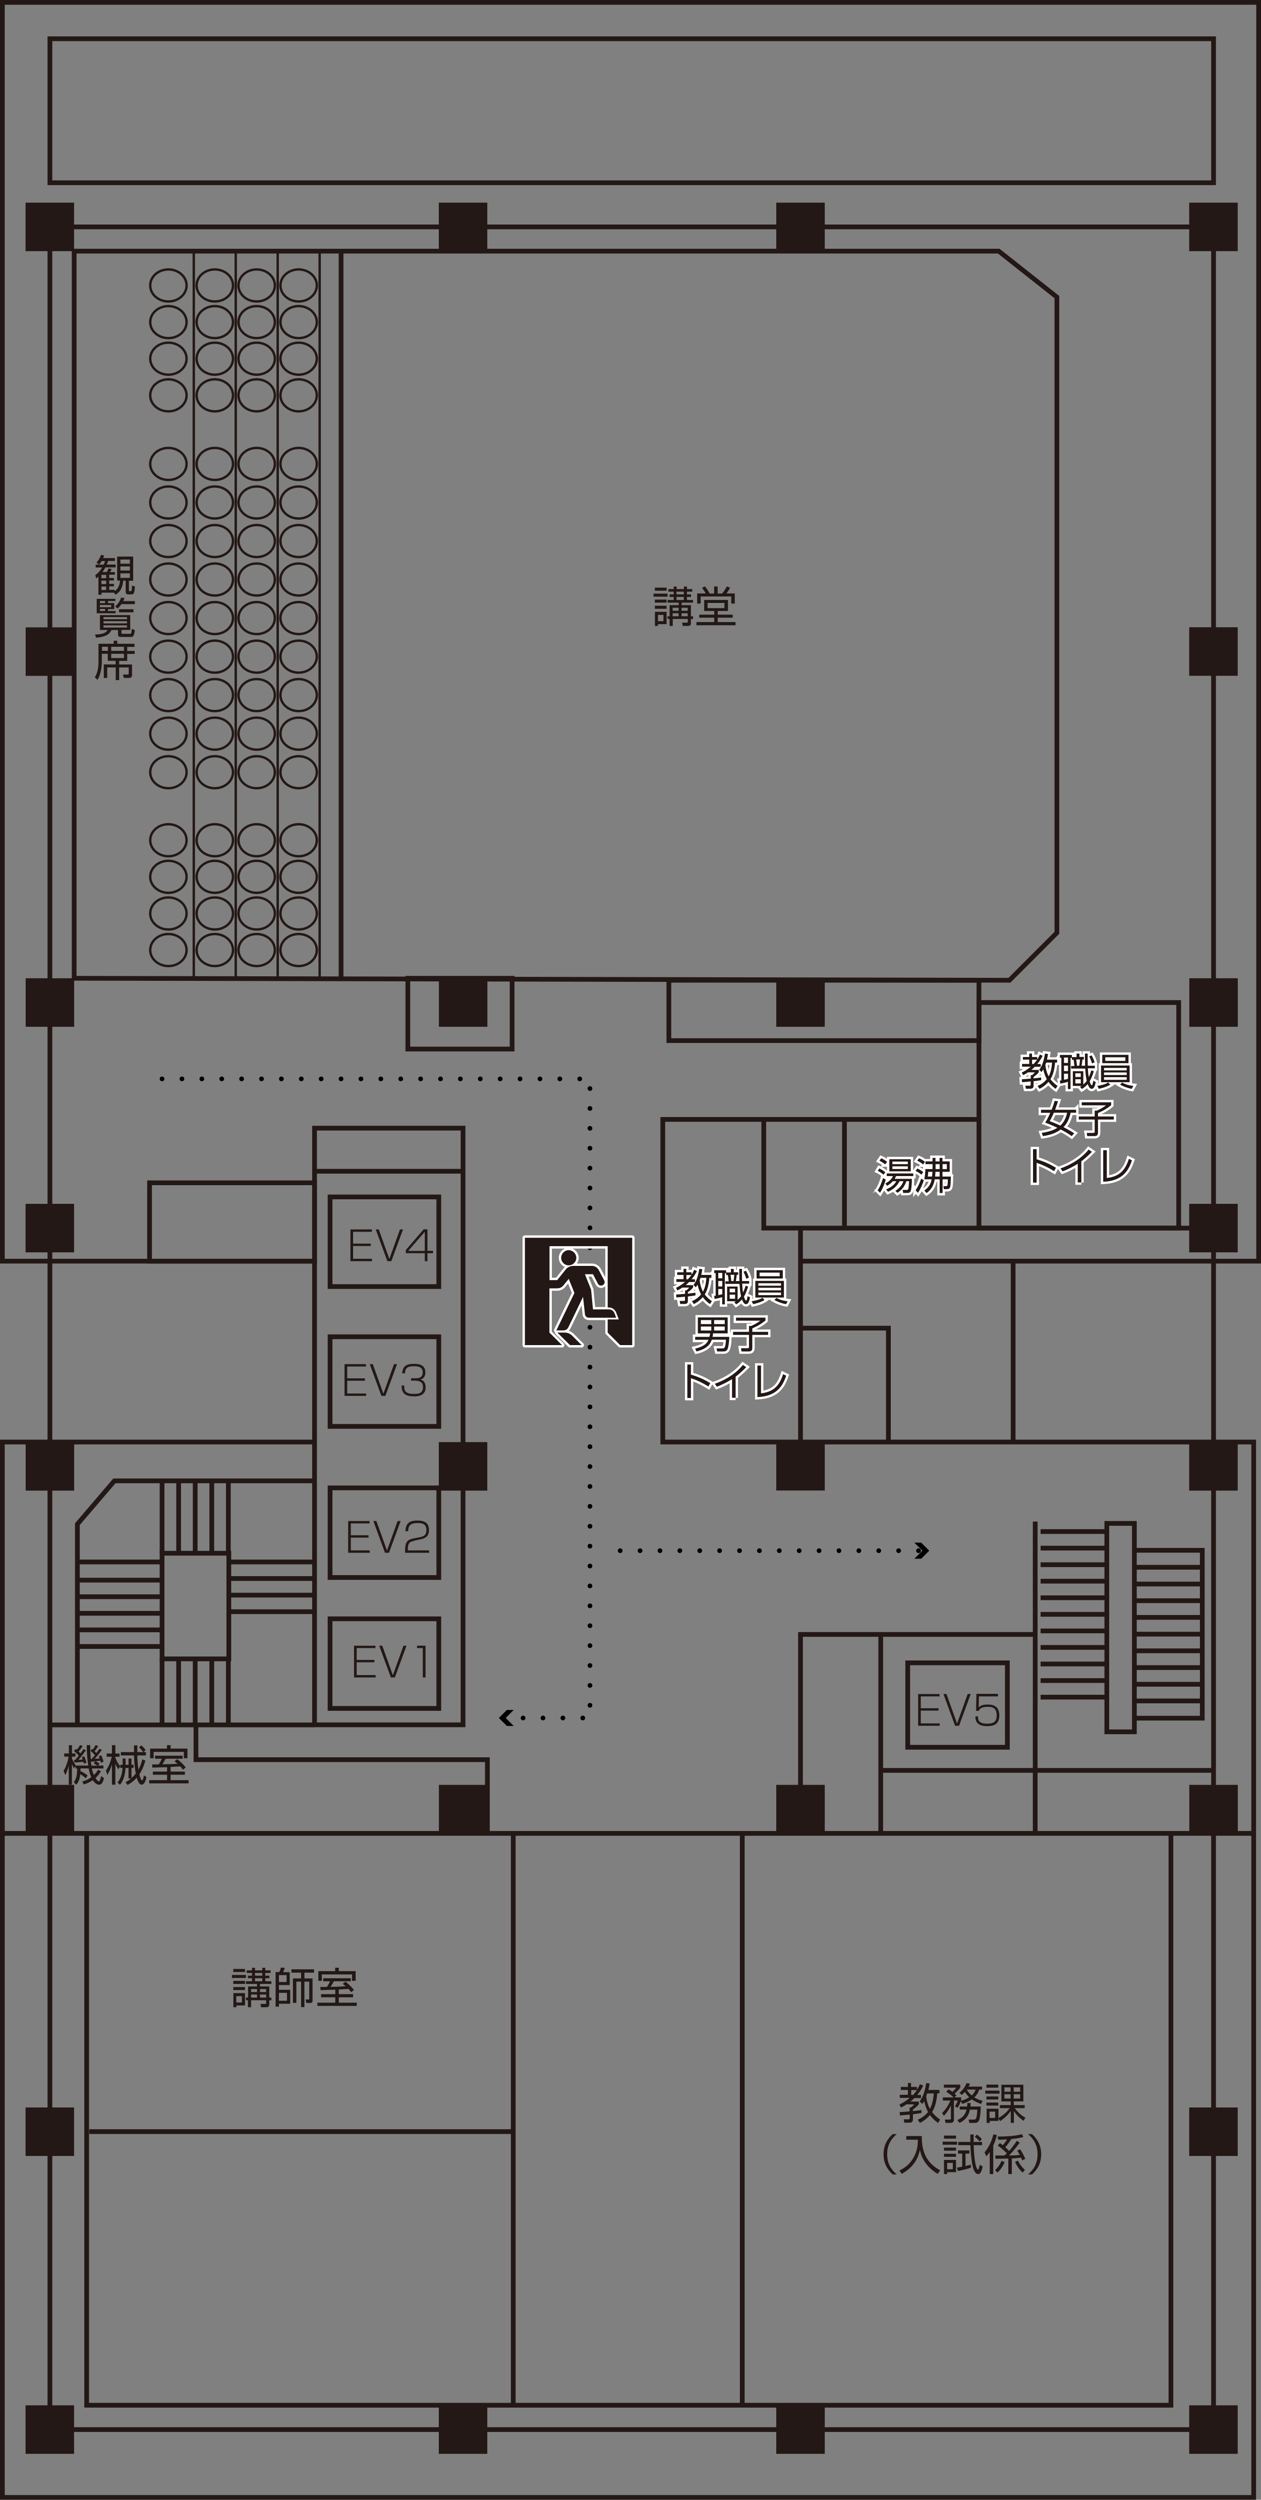 <?xml version="1.0" encoding="UTF-8"?><svg id="_レイヤー_1" xmlns="http://www.w3.org/2000/svg" viewBox="0 0 133.14 263.86"><rect x="0" y="0" width="133.14" height="263.86" fill="#808080" stroke="none"/><defs><style>.cls-1{stroke-width:.25px;}.cls-1,.cls-2,.cls-3,.cls-4,.cls-5{fill:none;}.cls-1,.cls-3,.cls-4{stroke-miterlimit:10;}.cls-1,.cls-4{stroke:#231815;}.cls-2{stroke-linejoin:round;}.cls-2,.cls-3{stroke:#fff;}.cls-2,.cls-3,.cls-4,.cls-5{stroke-width:.5px;}.cls-6{fill:#231815;}.cls-5{stroke:#000;stroke-dasharray:0 0 0 2.1;stroke-linecap:round;}</style></defs><rect class="cls-6" x="2.7" y="21.38" width="5.12" height="5.12" transform="translate(-18.68 29.21) rotate(-90)"/><rect class="cls-6" x="46.33" y="21.38" width="5.12" height="5.12" transform="translate(24.95 72.84) rotate(-90)"/><rect class="cls-6" x="81.96" y="21.38" width="5.12" height="5.12" transform="translate(60.58 108.47) rotate(-90)"/><rect class="cls-6" x="125.56" y="21.38" width="5.12" height="5.12" transform="translate(104.18 152.07) rotate(-90)"/><rect class="cls-6" x="2.7" y="66.21" width="5.12" height="5.12" transform="translate(-63.5 74.04) rotate(-90)"/><rect class="cls-6" x="125.56" y="66.21" width="5.12" height="5.12" transform="translate(59.35 196.89) rotate(-90)"/><rect class="cls-6" x="2.7" y="103.26" width="5.12" height="5.12" transform="translate(-100.55 111.08) rotate(-90)"/><rect class="cls-6" x="46.33" y="103.26" width="5.12" height="5.12" transform="translate(-56.92 154.71) rotate(-90)"/><rect class="cls-6" x="81.96" y="103.26" width="5.12" height="5.12" transform="translate(-21.3 190.34) rotate(-90)"/><rect class="cls-6" x="125.56" y="103.26" width="5.12" height="5.12" transform="translate(22.31 233.94) rotate(-90)"/><rect class="cls-6" x="2.7" y="127.06" width="5.12" height="5.12" transform="translate(-124.36 134.89) rotate(-90)"/><rect class="cls-6" x="125.56" y="127.06" width="5.12" height="5.12" transform="translate(-1.5 257.75) rotate(-90)"/><rect class="cls-6" x="2.7" y="152.21" width="5.12" height="5.12" transform="translate(-149.5 160.04) rotate(-90)"/><rect class="cls-6" x="46.33" y="152.21" width="5.12" height="5.12" transform="translate(-105.88 203.67) rotate(-90)"/><rect class="cls-6" x="81.96" y="152.21" width="5.12" height="5.12" transform="translate(-70.25 239.29) rotate(-90)"/><rect class="cls-6" x="125.56" y="152.21" width="5.12" height="5.12" transform="translate(-26.65 282.9) rotate(-90)"/><rect class="cls-6" x="2.7" y="188.4" width="5.12" height="5.12" transform="translate(-185.69 196.22) rotate(-90)"/><rect class="cls-6" x="46.33" y="188.4" width="5.12" height="5.12" transform="translate(-142.06 239.85) rotate(-90)"/><rect class="cls-6" x="81.96" y="188.4" width="5.12" height="5.12" transform="translate(-106.44 275.48) rotate(-90)"/><rect class="cls-6" x="125.56" y="188.4" width="5.12" height="5.12" transform="translate(-62.83 319.08) rotate(-90)"/><rect class="cls-6" x="2.7" y="222.44" width="5.12" height="5.12" transform="translate(-219.74 230.27) rotate(-90)"/><rect class="cls-6" x="125.56" y="222.44" width="5.12" height="5.12" transform="translate(-96.88 353.13) rotate(-90)"/><rect class="cls-6" x="2.7" y="253.88" width="5.12" height="5.12" transform="translate(-251.18 261.71) rotate(-90)"/><rect class="cls-6" x="46.33" y="253.88" width="5.12" height="5.12" transform="translate(-207.55 305.34) rotate(-90)"/><rect class="cls-6" x="81.96" y="253.88" width="5.12" height="5.12" transform="translate(-171.92 340.97) rotate(-90)"/><rect class="cls-6" x="125.56" y="253.88" width="5.12" height="5.12" transform="translate(-128.32 384.57) rotate(-90)"/><rect class="cls-4" x="5.27" y="4.09" width="122.86" height="15.2"/><rect class="cls-4" x="5.27" y="23.95" width="122.86" height="232.5"/><rect class="cls-4" x="33.21" y="119.08" width="15.68" height="62.98"/><line class="cls-4" x1="48.9" y1="123.63" x2="33.21" y2="123.63"/><polygon class="cls-4" points="7.83 103.26 7.83 26.51 105.45 26.51 111.59 31.36 111.59 98.46 106.58 103.47 7.83 103.26"/><polyline class="cls-4" points="5.27 133.12 .25 133.12 .25 .25 132.89 .25 132.89 133.12 128.12 133.12"/><polyline class="cls-4" points="33.21 152.21 .25 152.21 .25 263.61 132.37 263.61 132.37 152.21 69.98 152.21 69.98 118.16 103.31 118.16"/><line class="cls-4" x1="33.21" y1="182.07" x2="5.27" y2="182.07"/><polyline class="cls-4" points="8.17 182.07 8.17 160.88 12.08 156.31 33.21 156.31"/><line class="cls-4" x1="33.21" y1="133.12" x2="5.27" y2="133.12"/><rect class="cls-4" x="15.79" y="124.85" width="17.42" height="8.27"/><rect class="cls-4" x="17.11" y="163.95" width="7.05" height="11.15"/><line class="cls-4" x1="17.11" y1="156.31" x2="17.11" y2="163.95"/><line class="cls-4" x1="18.86" y1="156.31" x2="18.86" y2="163.95"/><line class="cls-4" x1="20.61" y1="156.31" x2="20.61" y2="163.95"/><line class="cls-4" x1="22.36" y1="156.31" x2="22.36" y2="163.95"/><line class="cls-4" x1="24.11" y1="156.31" x2="24.11" y2="163.95"/><line class="cls-4" x1="17.11" y1="175.09" x2="17.11" y2="182.28"/><line class="cls-4" x1="18.86" y1="175.09" x2="18.86" y2="182.28"/><line class="cls-4" x1="20.61" y1="182.28" x2="20.61" y2="175.09"/><line class="cls-4" x1="22.36" y1="175.09" x2="22.36" y2="182.28"/><line class="cls-4" x1="24.11" y1="175.09" x2="24.11" y2="182.28"/><line class="cls-4" x1="17.11" y1="166.79" x2="8.17" y2="166.79"/><line class="cls-4" x1="17.11" y1="168.54" x2="8.17" y2="168.54"/><line class="cls-4" x1="17.11" y1="164.87" x2="8.17" y2="164.87"/><line class="cls-4" x1="17.11" y1="170.29" x2="8.17" y2="170.29"/><line class="cls-4" x1="17.11" y1="172.04" x2="8.17" y2="172.04"/><line class="cls-4" x1="17.11" y1="173.79" x2="8.17" y2="173.79"/><line class="cls-4" x1="33.1" y1="164.87" x2="24.16" y2="164.87"/><line class="cls-4" x1="33.1" y1="166.62" x2="24.16" y2="166.62"/><line class="cls-4" x1="33.1" y1="168.37" x2="24.16" y2="168.37"/><line class="cls-4" x1="33.1" y1="170.12" x2="24.16" y2="170.12"/><polyline class="cls-4" points="51.46 193.52 51.46 185.74 20.69 185.74 20.69 182.28"/><line class="cls-4" x1=".25" y1="193.52" x2="132.37" y2="193.52"/><polyline class="cls-4" points="9.15 193.52 9.15 253.88 123.63 253.88 123.63 193.52"/><line class="cls-4" x1="54.19" y1="193.52" x2="54.19" y2="253.88"/><line class="cls-4" x1="78.37" y1="253.88" x2="78.37" y2="193.52"/><line class="cls-4" x1="54.19" y1="225" x2="9.43" y2="225"/><line class="cls-4" x1="109.3" y1="160.61" x2="109.3" y2="193.52"/><line class="cls-4" x1="128.12" y1="186.87" x2="92.99" y2="186.87"/><line class="cls-4" x1="92.99" y1="193.52" x2="92.99" y2="172.52"/><polyline class="cls-4" points="109.3 172.52 84.52 172.52 84.52 191.75"/><rect class="cls-4" x="103.36" y="105.82" width="21.09" height="23.81"/><polyline class="cls-4" points="80.64 118.16 80.64 129.63 127.24 129.63"/><line class="cls-4" x1="84.52" y1="152.21" x2="84.52" y2="129.77"/><line class="cls-4" x1="128.12" y1="133.12" x2="84.52" y2="133.12"/><line class="cls-4" x1="106.97" y1="133.12" x2="106.97" y2="152.21"/><polyline class="cls-4" points="93.8 152.21 93.8 140.19 84.52 140.19"/><line class="cls-4" x1="89.16" y1="129.77" x2="89.16" y2="118.16"/><rect class="cls-4" x="70.62" y="103.47" width="32.74" height="6.37"/><rect class="cls-4" x="43.06" y="103.26" width="11.01" height="7.47"/><rect class="cls-4" x="95.84" y="175.52" width="10.52" height="8.91"/><rect class="cls-4" x="34.85" y="170.87" width="11.48" height="9.46"/><rect class="cls-4" x="34.85" y="157.05" width="11.48" height="9.46"/><rect class="cls-4" x="34.85" y="141.1" width="11.48" height="9.46"/><rect class="cls-4" x="34.85" y="126.34" width="11.48" height="9.46"/><g><g><path class="cls-3" d="m110.08,111.45c-.1.2-.24.48-.56.86h.36v.29h-.62c-.2.2-.31.29-.36.33h.78v.25c-.15.2-.42.41-.55.49v.16c.26-.02.54-.07.8-.1v.28c-.14.03-.38.07-.8.12v.46c0,.09,0,.33-.33.33h-.48l-.06-.32h.45c.06,0,.11-.01.11-.09v-.36c-.3.04-.65.06-.91.08l-.02-.31c.23-.01.68-.05.94-.07v-.36h.13c.08-.06.22-.19.3-.3h-.72c-.25.17-.38.23-.52.3l-.14-.28c.14-.07.53-.25.95-.62h-.92v-.29h.76v-.45h-.67v-.28h.67v-.36h.29v.36h.55v.26c.16-.23.23-.39.28-.52l.28.13Zm-.95.86c.23-.25.34-.41.37-.45h-.53v.45h.16Zm2.48-.47v.32h-.21c-.08.95-.29,1.43-.49,1.75.28.38.59.6.75.71l-.2.31c-.17-.12-.46-.33-.76-.74-.36.43-.74.64-.94.74l-.21-.3c.2-.09.62-.29.97-.72-.12-.23-.27-.56-.37-1.03-.06.11-.12.18-.18.28l-.25-.24c.18-.24.45-.65.61-1.71l.32.04c-.04.3-.08.45-.11.6h1.06Zm-1.15.32s-.03.11-.09.26c.06.47.17.86.35,1.19.22-.38.32-.88.36-1.45h-.62Z"/><path class="cls-3" d="m113.67,111.56v-.35h.3v.35h.47v.27h-.15c-.02.18-.05.44-.1.66h.38c-.01-.35-.02-.49-.02-1.28h.29c0,.14,0,1.04.01,1.28h.75v.27h-.74c.03.45.05.68.09.94.16-.33.23-.57.27-.72l.27.09c-.08.26-.22.69-.44,1.06.04.14.13.42.22.42s.14-.32.16-.47l.26.13c-.1.52-.23.72-.42.72-.18,0-.29-.15-.43-.5-.24.28-.46.42-.61.52l-.2-.23c.07-.04.09-.05.16-.1h-.92v-1.55h1.11v1.4c.2-.17.3-.3.36-.38-.08-.36-.12-.69-.16-1.3h-1.49v-.27h.35c-.03-.31-.07-.55-.09-.66h-.18v-.2h-.14v3.29h-.28v-.76c-.3.09-.5.14-.8.19l-.05-.32c.1-.01.12-.02.16-.02v-2.39h-.15v-.3h1.26v.23h.49Zm-.91.07h-.42v.57h.42v-.57Zm0,.85h-.42v.58h.42v-.58Zm-.42,1.49c.05,0,.39-.08.42-.09v-.55h-.42v.64Zm1.77-.68h-.57v.39h.57v-.39Zm0,.63h-.57v.44h.57v-.44Zm-.16-1.43c.04-.22.07-.56.08-.66h-.4c.05.31.07.55.08.66h.24Zm1.35-.24c-.12-.37-.13-.38-.3-.75l.26-.1c.12.2.26.53.31.73l-.27.12Z"/><path class="cls-3" d="m117.22,114.49c-.16.1-.43.26-1.2.44l-.16-.31c.74-.12.99-.26,1.14-.37l.21.23Zm2.05-2.02v1.76h-3.02v-1.76h3.02Zm-2.89-1.13h2.77v.88h-2.77v-.88Zm.19,1.38v.26h2.39v-.26h-2.39Zm0,.48v.27h2.39v-.27h-2.39Zm0,.5v.28h2.39v-.28h-2.39Zm.13-1.72h2.12v-.38h-2.12v.38Zm1.78,2.28c.43.27.96.34,1.18.36l-.16.31c-.4-.06-.9-.25-1.24-.44l.22-.22Z"/><path class="cls-3" d="m113.62,117.13v.32h-.58c-.19.91-.54,1.31-.76,1.52.62.32.97.54,1.14.65l-.27.3c-.17-.12-.5-.37-1.16-.7-.45.34-1.02.58-1.88.7l-.12-.34c.87-.13,1.32-.33,1.65-.54-.78-.36-1.07-.47-1.28-.54.1-.17.27-.44.53-1.04h-.98v-.32h1.12c.17-.42.27-.76.32-.94l.36.04c-.05.16-.12.39-.31.9h2.21Zm-2.35.32c-.21.49-.35.74-.44.89.24.09.56.21,1.12.47.39-.35.61-.84.72-1.36h-1.4Z"/><path class="cls-3" d="m117.32,116.35v.3c-.32.27-.68.52-1.39.84v.36h1.67v.32h-1.67v1.33c0,.3-.08.42-.39.42h-.75l-.05-.34h.7c.1,0,.14-.01.14-.14v-1.27h-1.68v-.32h1.68v-.62h.23c.31-.13.72-.36.97-.56h-2.57v-.32h3.1Z"/><path class="cls-3" d="m109.45,121.31v1.06c.9.25,1.55.6,2.04.89l-.19.36c-.73-.44-1.13-.63-1.85-.88v2.09h-.38v-3.53h.38Z"/><path class="cls-3" d="m114.17,124.81h-.38v-1.97c-.13.08-.78.5-1.6.8l-.22-.31c.58-.2,2-.78,2.97-1.99l.35.24c-.16.16-.61.62-1.12,1v2.24Z"/><path class="cls-3" d="m116.86,124.34c1.37-.15,1.96-.86,2.33-2.02l.33.16c-.32.9-.84,2.17-3.04,2.26v-3.33h.38v2.93Z"/></g><g><path class="cls-6" d="m110.08,111.45c-.1.2-.24.48-.56.86h.36v.29h-.62c-.2.2-.31.29-.36.33h.78v.25c-.15.2-.42.41-.55.49v.16c.26-.02.54-.07.8-.1v.28c-.14.03-.38.07-.8.12v.46c0,.09,0,.33-.33.33h-.48l-.06-.32h.45c.06,0,.11-.01.11-.09v-.36c-.3.04-.65.06-.91.08l-.02-.31c.23-.01.68-.05.94-.07v-.36h.13c.08-.06.22-.19.3-.3h-.72c-.25.17-.38.23-.52.3l-.14-.28c.14-.07.53-.25.95-.62h-.92v-.29h.76v-.45h-.67v-.28h.67v-.36h.29v.36h.55v.26c.16-.23.23-.39.28-.52l.28.13Zm-.95.86c.23-.25.34-.41.37-.45h-.53v.45h.16Zm2.48-.47v.32h-.21c-.08.95-.29,1.43-.49,1.75.28.38.59.6.75.71l-.2.31c-.17-.12-.46-.33-.76-.74-.36.43-.74.64-.94.74l-.21-.3c.2-.09.62-.29.97-.72-.12-.23-.27-.56-.37-1.03-.06.11-.12.18-.18.28l-.25-.24c.18-.24.45-.65.61-1.71l.32.04c-.04.3-.08.45-.11.6h1.06Zm-1.15.32s-.03.11-.09.26c.06.47.17.86.35,1.19.22-.38.32-.88.36-1.45h-.62Z"/><path class="cls-6" d="m113.67,111.56v-.35h.3v.35h.47v.27h-.15c-.02.18-.05.44-.1.66h.38c-.01-.35-.02-.49-.02-1.28h.29c0,.14,0,1.04.01,1.28h.75v.27h-.74c.03.45.05.68.09.94.16-.33.23-.57.27-.72l.27.09c-.08.26-.22.69-.44,1.06.04.14.13.42.22.42s.14-.32.16-.47l.26.13c-.1.52-.23.72-.42.72-.18,0-.29-.15-.43-.5-.24.28-.46.42-.61.52l-.2-.23c.07-.04.09-.05.16-.1h-.92v-1.55h1.11v1.4c.2-.17.3-.3.36-.38-.08-.36-.12-.69-.16-1.3h-1.49v-.27h.35c-.03-.31-.07-.55-.09-.66h-.18v-.2h-.14v3.29h-.28v-.76c-.3.09-.5.14-.8.19l-.05-.32c.1-.01.12-.02.16-.02v-2.39h-.15v-.3h1.26v.23h.49Zm-.91.07h-.42v.57h.42v-.57Zm0,.85h-.42v.58h.42v-.58Zm-.42,1.49c.05,0,.39-.08.42-.09v-.55h-.42v.64Zm1.77-.68h-.57v.39h.57v-.39Zm0,.63h-.57v.44h.57v-.44Zm-.16-1.43c.04-.22.07-.56.08-.66h-.4c.05.31.07.55.08.66h.24Zm1.35-.24c-.12-.37-.13-.38-.3-.75l.26-.1c.12.2.26.53.31.73l-.27.12Z"/><path class="cls-6" d="m117.22,114.49c-.16.1-.43.26-1.2.44l-.16-.31c.74-.12.99-.26,1.14-.37l.21.23Zm2.05-2.02v1.76h-3.02v-1.76h3.02Zm-2.89-1.13h2.77v.88h-2.77v-.88Zm.19,1.38v.26h2.39v-.26h-2.39Zm0,.48v.27h2.39v-.27h-2.39Zm0,.5v.28h2.39v-.28h-2.39Zm.13-1.72h2.12v-.38h-2.12v.38Zm1.78,2.28c.43.27.96.34,1.18.36l-.16.31c-.4-.06-.9-.25-1.24-.44l.22-.22Z"/><path class="cls-6" d="m113.62,117.13v.32h-.58c-.19.91-.54,1.31-.76,1.52.62.32.97.54,1.14.65l-.27.3c-.17-.12-.5-.37-1.16-.7-.45.34-1.02.58-1.88.7l-.12-.34c.87-.13,1.32-.33,1.65-.54-.78-.36-1.07-.47-1.28-.54.1-.17.27-.44.53-1.04h-.98v-.32h1.12c.17-.42.27-.76.32-.94l.36.04c-.05.16-.12.39-.31.9h2.21Zm-2.35.32c-.21.49-.35.74-.44.89.24.09.56.21,1.12.47.39-.35.61-.84.72-1.36h-1.4Z"/><path class="cls-6" d="m117.32,116.35v.3c-.32.27-.68.52-1.39.84v.36h1.67v.32h-1.67v1.33c0,.3-.08.42-.39.42h-.75l-.05-.34h.7c.1,0,.14-.01.14-.14v-1.27h-1.68v-.32h1.68v-.62h.23c.31-.13.72-.36.97-.56h-2.57v-.32h3.1Z"/><path class="cls-6" d="m109.45,121.31v1.06c.9.25,1.55.6,2.04.89l-.19.36c-.73-.44-1.13-.63-1.85-.88v2.09h-.38v-3.53h.38Z"/><path class="cls-6" d="m114.17,124.81h-.38v-1.97c-.13.08-.78.5-1.6.8l-.22-.31c.58-.2,2-.78,2.97-1.99l.35.24c-.16.16-.61.62-1.12,1v2.24Z"/><path class="cls-6" d="m116.86,124.34c1.37-.15,1.96-.86,2.33-2.02l.33.16c-.32.9-.84,2.17-3.04,2.26v-3.33h.38v2.93Z"/></g></g><g><g><path class="cls-3" d="m92.67,125.63c.3-.42.52-1.13.56-1.28l.29.17c-.04.14-.24.82-.6,1.38l-.26-.26Zm.61-1.64c-.11-.1-.36-.29-.6-.4l.16-.26c.2.1.44.24.63.4l-.19.27Zm.19-1.08c-.17-.14-.41-.29-.61-.39l.18-.26c.23.1.4.2.62.37l-.2.28Zm-.01,2.02c.61-.33.75-.63.82-.79h-.65v-.28h2.8v.28h-1.82c-.04.1-.07.16-.15.29h1.82c0,.58-.06,1.06-.1,1.21-.07.24-.18.28-.42.28h-.4l-.06-.32h.43c.06,0,.14,0,.17-.12.05-.19.06-.46.08-.8h-.28c-.21.6-.48.9-.94,1.23l-.22-.21c.19-.13.68-.47.84-1.02h-.4c-.16.3-.46.78-1.22,1.12l-.2-.26c.62-.23.93-.58,1.08-.86h-.37c-.21.24-.42.37-.6.49l-.2-.25Zm2.7-2.57v1.28h-2.26v-1.28h2.26Zm-.31.25h-1.63v.27h1.63v-.27Zm0,.5h-1.63v.28h1.63v-.28Z"/><path class="cls-3" d="m97.28,123.99c-.17-.15-.33-.26-.61-.39l.18-.26c.1.04.37.16.63.38l-.2.27Zm-.61,1.64c.28-.37.48-.91.59-1.22l.28.17c-.1.33-.33.89-.62,1.33l-.25-.28Zm.8-2.71c-.19-.17-.4-.3-.62-.4l.18-.26c.24.1.44.22.63.38l-.2.28Zm2.8-.33v1.1h-.76v.5h.88c0,.49-.03.95-.07,1.1-.02.06-.06.23-.34.23h-.32l-.06-.32h.26c.13,0,.15-.03.17-.09.02-.07.04-.34.05-.63h-.56v1.45h-.31v-1.45h-.52c-.07.4-.21,1-.86,1.45l-.24-.27c.62-.42.72-.91.78-1.18h-.78c.08-.39.11-.85.11-1.08h.76c0-.07,0-.1,0-.14v-.38h-.75v-.29h.75v-.37h.31v.37h.43v-.37h.31v.37h.76Zm-1.86,1.6c.01-.12.03-.33.04-.5h-.44c-.01.16-.02.25-.05.5h.45Zm.8,0v-.5h-.44c0,.08-.02.23-.04.5h.48Zm0-.79v-.52h-.43v.52h.43Zm.31-.52v.52h.45v-.52h-.45Z"/></g><g><path class="cls-6" d="m92.67,125.63c.3-.42.52-1.13.56-1.28l.29.17c-.04.14-.24.82-.6,1.38l-.26-.26Zm.61-1.64c-.11-.1-.36-.29-.6-.4l.16-.26c.2.1.44.24.63.4l-.19.27Zm.19-1.08c-.17-.14-.41-.29-.61-.39l.18-.26c.23.1.4.2.62.37l-.2.28Zm-.01,2.02c.61-.33.75-.63.82-.79h-.65v-.28h2.8v.28h-1.82c-.04.1-.07.16-.15.29h1.82c0,.58-.06,1.06-.1,1.21-.07.24-.18.28-.42.28h-.4l-.06-.32h.43c.06,0,.14,0,.17-.12.05-.19.06-.46.08-.8h-.28c-.21.6-.48.9-.94,1.23l-.22-.21c.19-.13.68-.47.84-1.02h-.4c-.16.3-.46.78-1.22,1.12l-.2-.26c.62-.23.93-.58,1.08-.86h-.37c-.21.24-.42.37-.6.49l-.2-.25Zm2.7-2.57v1.28h-2.26v-1.28h2.26Zm-.31.25h-1.63v.27h1.63v-.27Zm0,.5h-1.63v.28h1.63v-.28Z"/><path class="cls-6" d="m97.28,123.99c-.17-.15-.33-.26-.61-.39l.18-.26c.1.04.37.16.63.38l-.2.27Zm-.61,1.64c.28-.37.48-.91.59-1.22l.28.17c-.1.33-.33.89-.62,1.33l-.25-.28Zm.8-2.71c-.19-.17-.4-.3-.62-.4l.18-.26c.24.1.44.22.63.38l-.2.28Zm2.8-.33v1.1h-.76v.5h.88c0,.49-.03.95-.07,1.1-.02.06-.06.23-.34.23h-.32l-.06-.32h.26c.13,0,.15-.03.17-.09.02-.07.04-.34.05-.63h-.56v1.45h-.31v-1.45h-.52c-.07.4-.21,1-.86,1.45l-.24-.27c.62-.42.72-.91.78-1.18h-.78c.08-.39.11-.85.11-1.08h.76c0-.07,0-.1,0-.14v-.38h-.75v-.29h.75v-.37h.31v.37h.43v-.37h.31v.37h.76Zm-1.86,1.6c.01-.12.03-.33.04-.5h-.44c-.01.16-.02.25-.05.5h.45Zm.8,0v-.5h-.44c0,.08-.02.23-.04.5h.48Zm0-.79v-.52h-.43v.52h.43Zm.31-.52v.52h.45v-.52h-.45Z"/></g></g><g><g><path class="cls-3" d="m73.58,134.17c-.1.2-.24.48-.56.86h.36v.29h-.62c-.2.2-.31.29-.36.33h.78v.25c-.15.2-.42.41-.55.49v.16c.26-.02.54-.07.8-.1v.28c-.14.03-.38.07-.8.12v.46c0,.09,0,.33-.33.33h-.48l-.06-.32h.45c.06,0,.11-.01.11-.09v-.36c-.3.04-.65.06-.91.08l-.02-.31c.23-.01.68-.05.94-.07v-.36h.13c.08-.06.22-.19.3-.3h-.72c-.25.17-.38.23-.52.3l-.14-.28c.14-.07.53-.25.95-.62h-.92v-.29h.76v-.45h-.67v-.28h.67v-.36h.29v.36h.55v.26c.16-.23.23-.39.28-.52l.28.13Zm-.95.86c.23-.25.34-.41.37-.45h-.53v.45h.16Zm2.48-.47v.32h-.21c-.08.95-.29,1.43-.49,1.75.28.38.59.6.75.71l-.2.31c-.17-.12-.46-.33-.76-.74-.36.43-.74.64-.94.74l-.21-.3c.2-.09.62-.29.97-.72-.12-.23-.27-.56-.37-1.03-.06.11-.12.18-.18.28l-.25-.24c.18-.24.45-.65.61-1.71l.32.04c-.04.3-.08.45-.11.6h1.06Zm-1.15.32s-.03.11-.09.26c.06.47.17.86.35,1.19.22-.38.32-.88.36-1.45h-.62Z"/><path class="cls-3" d="m77.17,134.29v-.35h.3v.35h.47v.27h-.15c-.02.18-.05.44-.1.66h.38c-.01-.35-.02-.49-.02-1.28h.29c0,.14,0,1.04.01,1.28h.75v.27h-.74c.03.45.05.68.09.94.16-.33.23-.57.27-.72l.27.09c-.08.26-.22.69-.44,1.06.04.14.13.42.22.42s.14-.32.16-.47l.26.13c-.1.52-.23.72-.42.72-.18,0-.29-.15-.43-.5-.24.28-.46.42-.61.52l-.2-.23c.07-.04.09-.05.16-.1h-.92v-1.55h1.11v1.4c.2-.17.3-.3.36-.38-.08-.36-.12-.69-.16-1.3h-1.49v-.27h.35c-.03-.31-.07-.55-.09-.66h-.18v-.2h-.14v3.29h-.28v-.76c-.3.09-.5.14-.8.19l-.05-.32c.1-.01.12-.02.16-.02v-2.39h-.15v-.3h1.26v.23h.49Zm-.91.07h-.42v.57h.42v-.57Zm0,.85h-.42v.58h.42v-.58Zm-.42,1.49c.05,0,.39-.08.42-.09v-.55h-.42v.64Zm1.77-.68h-.57v.39h.57v-.39Zm0,.63h-.57v.44h.57v-.44Zm-.16-1.43c.04-.22.07-.56.08-.66h-.4c.05.31.07.55.08.66h.24Zm1.35-.24c-.12-.37-.13-.38-.3-.75l.26-.1c.12.2.26.53.31.73l-.27.12Z"/><path class="cls-3" d="m80.72,137.22c-.16.1-.43.26-1.2.44l-.16-.31c.74-.12.99-.26,1.14-.37l.21.23Zm2.05-2.02v1.76h-3.02v-1.76h3.02Zm-2.89-1.13h2.77v.88h-2.77v-.88Zm.19,1.38v.26h2.39v-.26h-2.39Zm0,.48v.27h2.39v-.27h-2.39Zm0,.5v.28h2.39v-.28h-2.39Zm.13-1.72h2.12v-.38h-2.12v.38Zm1.78,2.28c.43.27.96.34,1.18.36l-.16.31c-.4-.06-.9-.25-1.24-.44l.22-.22Z"/><path class="cls-3" d="m77,141.1c-.01.6-.1,1.09-.16,1.25-.1.25-.26.3-.47.3h-.65l-.07-.32h.64c.17,0,.31,0,.36-.92h-1.5c-.1.3-.33.93-1.61,1.24l-.15-.3c1.12-.26,1.32-.7,1.41-.93h-1.4v-.31h1.5c.05-.17.06-.29.07-.37h-1.29v-1.68h3.15v1.68h-1.54c-.02.2-.04.29-.06.37h1.76Zm-1.9-1.76h-1.1v.42h1.1v-.42Zm0,.68h-1.1v.42h1.1v-.42Zm1.42-.68h-1.12v.42h1.12v-.42Zm0,.68h-1.12v.42h1.12v-.42Z"/><path class="cls-3" d="m80.82,139.08v.3c-.32.27-.68.52-1.39.84v.36h1.67v.32h-1.67v1.33c0,.3-.08.42-.39.42h-.75l-.05-.34h.7c.1,0,.14-.01.14-.14v-1.27h-1.68v-.32h1.68v-.62h.23c.31-.13.72-.36.97-.56h-2.57v-.32h3.1Z"/><path class="cls-3" d="m72.95,144.04v1.06c.9.25,1.55.6,2.04.89l-.19.36c-.73-.44-1.13-.63-1.85-.88v2.09h-.38v-3.53h.38Z"/><path class="cls-3" d="m77.67,147.54h-.38v-1.97c-.13.08-.78.5-1.6.8l-.22-.31c.58-.2,2-.78,2.97-1.99l.35.24c-.16.16-.61.62-1.12,1v2.24Z"/><path class="cls-3" d="m80.35,147.07c1.37-.15,1.96-.86,2.33-2.02l.33.16c-.32.9-.84,2.17-3.04,2.26v-3.33h.38v2.93Z"/></g><g><path class="cls-6" d="m73.58,134.17c-.1.2-.24.48-.56.86h.36v.29h-.62c-.2.2-.31.29-.36.33h.78v.25c-.15.2-.42.41-.55.49v.16c.26-.02.54-.07.8-.1v.28c-.14.03-.38.07-.8.12v.46c0,.09,0,.33-.33.33h-.48l-.06-.32h.45c.06,0,.11-.01.11-.09v-.36c-.3.04-.65.06-.91.08l-.02-.31c.23-.01.68-.05.94-.07v-.36h.13c.08-.06.22-.19.3-.3h-.72c-.25.17-.38.23-.52.3l-.14-.28c.14-.07.53-.25.95-.62h-.92v-.29h.76v-.45h-.67v-.28h.67v-.36h.29v.36h.55v.26c.16-.23.23-.39.28-.52l.28.13Zm-.95.86c.23-.25.34-.41.37-.45h-.53v.45h.16Zm2.48-.47v.32h-.21c-.08.95-.29,1.43-.49,1.75.28.38.59.6.75.71l-.2.31c-.17-.12-.46-.33-.76-.74-.36.43-.74.64-.94.74l-.21-.3c.2-.09.62-.29.97-.72-.12-.23-.27-.56-.37-1.03-.06.11-.12.18-.18.28l-.25-.24c.18-.24.45-.65.61-1.71l.32.04c-.04.3-.08.45-.11.6h1.06Zm-1.15.32s-.03.11-.09.26c.06.47.17.86.35,1.19.22-.38.32-.88.36-1.45h-.62Z"/><path class="cls-6" d="m77.17,134.29v-.35h.3v.35h.47v.27h-.15c-.02.18-.05.44-.1.66h.38c-.01-.35-.02-.49-.02-1.28h.29c0,.14,0,1.04.01,1.28h.75v.27h-.74c.03.45.05.68.09.94.16-.33.23-.57.27-.72l.27.09c-.08.26-.22.69-.44,1.06.04.14.13.42.22.42s.14-.32.16-.47l.26.13c-.1.52-.23.72-.42.72-.18,0-.29-.15-.43-.5-.24.28-.46.42-.61.52l-.2-.23c.07-.04.09-.05.16-.1h-.92v-1.55h1.11v1.4c.2-.17.3-.3.36-.38-.08-.36-.12-.69-.16-1.3h-1.49v-.27h.35c-.03-.31-.07-.55-.09-.66h-.18v-.2h-.14v3.29h-.28v-.76c-.3.09-.5.14-.8.19l-.05-.32c.1-.01.12-.02.16-.02v-2.39h-.15v-.3h1.26v.23h.49Zm-.91.07h-.42v.57h.42v-.57Zm0,.85h-.42v.58h.42v-.58Zm-.42,1.49c.05,0,.39-.08.42-.09v-.55h-.42v.64Zm1.77-.68h-.57v.39h.57v-.39Zm0,.63h-.57v.44h.57v-.44Zm-.16-1.43c.04-.22.07-.56.08-.66h-.4c.05.31.07.55.08.66h.24Zm1.35-.24c-.12-.37-.13-.38-.3-.75l.26-.1c.12.2.26.53.31.73l-.27.12Z"/><path class="cls-6" d="m80.72,137.22c-.16.1-.43.26-1.2.44l-.16-.31c.74-.12.99-.26,1.14-.37l.21.23Zm2.05-2.02v1.76h-3.02v-1.76h3.02Zm-2.89-1.13h2.77v.88h-2.77v-.88Zm.19,1.38v.26h2.39v-.26h-2.39Zm0,.48v.27h2.39v-.27h-2.39Zm0,.5v.28h2.39v-.28h-2.39Zm.13-1.72h2.12v-.38h-2.12v.38Zm1.78,2.28c.43.27.96.34,1.18.36l-.16.31c-.4-.06-.9-.25-1.24-.44l.22-.22Z"/><path class="cls-6" d="m77,141.1c-.01.6-.1,1.09-.16,1.25-.1.25-.26.3-.47.3h-.65l-.07-.32h.64c.17,0,.31,0,.36-.92h-1.5c-.1.3-.33.93-1.61,1.24l-.15-.3c1.12-.26,1.32-.7,1.41-.93h-1.4v-.31h1.5c.05-.17.06-.29.07-.37h-1.29v-1.68h3.15v1.68h-1.54c-.02.2-.04.29-.06.37h1.76Zm-1.9-1.76h-1.1v.42h1.1v-.42Zm0,.68h-1.1v.42h1.1v-.42Zm1.42-.68h-1.12v.42h1.12v-.42Zm0,.68h-1.12v.42h1.12v-.42Z"/><path class="cls-6" d="m80.82,139.08v.3c-.32.27-.68.52-1.39.84v.36h1.67v.32h-1.67v1.33c0,.3-.08.42-.39.42h-.75l-.05-.34h.7c.1,0,.14-.01.14-.14v-1.27h-1.68v-.32h1.68v-.62h.23c.31-.13.72-.36.97-.56h-2.57v-.32h3.1Z"/><path class="cls-6" d="m72.95,144.04v1.06c.9.25,1.55.6,2.04.89l-.19.36c-.73-.44-1.13-.63-1.85-.88v2.09h-.38v-3.53h.38Z"/><path class="cls-6" d="m77.67,147.54h-.38v-1.97c-.13.08-.78.5-1.6.8l-.22-.31c.58-.2,2-.78,2.97-1.99l.35.24c-.16.16-.61.62-1.12,1v2.24Z"/><path class="cls-6" d="m80.35,147.07c1.37-.15,1.96-.86,2.33-2.02l.33.16c-.32.9-.84,2.17-3.04,2.26v-3.33h.38v2.93Z"/></g></g><g><path class="cls-6" d="m99.2,178.81v.25h-1.98v1.25h1.87v.25h-1.87v1.35h2v.25h-2.28v-3.35h2.26Z"/><path class="cls-6" d="m99.93,178.81l1.12,3.12,1.12-3.12h.32l-1.23,3.35h-.42l-1.23-3.35h.31Z"/><path class="cls-6" d="m105.37,178.81v.25h-2.01l-.03,1.16c.13-.12.32-.3.95-.3.39,0,1.23.04,1.23,1.14,0,.83-.43,1.14-1.28,1.14-1.16,0-1.24-.61-1.25-1.03h.28c0,.34.02.77.98.77.67,0,.99-.21.99-.85,0-.53-.14-.93-.92-.93-.68,0-.85.19-.98.43h-.27l.03-1.8h2.29Z"/></g><g><path class="cls-6" d="m39.26,129.77v.25h-1.98v1.25h1.87v.25h-1.87v1.35h2v.25h-2.28v-3.35h2.26Z"/><path class="cls-6" d="m39.99,129.77l1.12,3.12,1.12-3.12h.32l-1.23,3.35h-.42l-1.23-3.35h.31Z"/><path class="cls-6" d="m45.13,129.77v2.26h.59v.25h-.59v.84h-.28v-.84h-2v-.34l1.88-2.18h.39Zm-.28.25l-1.75,2.02h1.75v-2.02Z"/></g><g><path class="cls-6" d="m38.64,143.99v.25h-1.98v1.25h1.87v.25h-1.87v1.35h2v.25h-2.28v-3.35h2.26Z"/><path class="cls-6" d="m39.36,143.99l1.12,3.12,1.12-3.12h.32l-1.23,3.35h-.42l-1.23-3.35h.31Z"/><path class="cls-6" d="m42.68,146.24c-.01.48.03.89,1,.89.4,0,.98,0,.98-.7,0-.15-.02-.47-.3-.59-.05-.02-.26-.11-.5-.11h-.46v-.25h.47c.24,0,.76,0,.76-.62,0-.52-.36-.65-.9-.65-.61,0-.96.12-.97.75h-.29c.04-.84.54-1,1.25-1,.3,0,1.19,0,1.19.89,0,.62-.38.72-.52.76.14.04.55.18.55.82,0,.95-.89.96-1.21.96-.86,0-1.33-.24-1.33-1.14h.29Z"/></g><g><path class="cls-6" d="m39.02,160.55v.25h-1.98v1.25h1.87v.25h-1.87v1.35h2v.25h-2.28v-3.35h2.26Z"/><path class="cls-6" d="m39.74,160.55l1.12,3.12,1.12-3.12h.32l-1.23,3.35h-.42l-1.23-3.35h.31Z"/><path class="cls-6" d="m43.72,162.65c-.4.08-.66.15-.66.89v.11h2.25v.25h-2.54v-.09c0-.41.01-.6.08-.82.13-.46.53-.54.8-.6l.66-.13c.34-.07.71-.16.71-.74,0-.62-.36-.76-.9-.76-.79,0-1.02.27-1.02.86h-.29c.01-.93.57-1.12,1.23-1.12.39,0,1.25,0,1.25.99,0,.54-.21.86-.92,1l-.68.14Z"/></g><g><path class="cls-6" d="m39.64,173.71v.25h-1.98v1.25h1.87v.25h-1.87v1.35h2v.25h-2.28v-3.35h2.26Z"/><path class="cls-6" d="m40.36,173.71l1.12,3.12,1.12-3.12h.32l-1.23,3.35h-.42l-1.23-3.35h.31Z"/><path class="cls-6" d="m44.93,173.71v3.35h-.29v-3.1h-.61v-.25h.9Z"/></g><g><path class="cls-6" d="m9.71,184.59c.05.04.07.06.09.08.19-.28.25-.38.3-.47l.27.11c-.13.22-.31.46-.38.54.05.05.14.14.18.19.26-.33.28-.37.34-.46l.24.13c-.22.31-.41.56-.75.94.36-.02.38-.02.52-.04-.03-.1-.05-.15-.09-.23l.26-.1c.14.29.22.59.24.67l-.28.12c-.02-.12-.04-.16-.05-.22-.1.01-.47.05-.5.05.03.01.27.15.41.26l-.16.2h.57v.31h-1.22c.07.4.17.59.21.69.25-.23.33-.38.44-.55l.31.14c-.14.24-.31.48-.58.72.15.25.28.36.35.36.09,0,.15-.12.26-.56l.29.22c-.12.46-.24.69-.53.69-.32,0-.58-.37-.65-.48-.43.29-.77.4-.96.45l-.15-.31c.18-.05.51-.13.95-.45-.15-.34-.22-.63-.28-.93h-.86c0,.1,0,.12,0,.29.32.14.52.27.75.46l-.2.29c-.24-.24-.53-.4-.58-.42-.06.61-.23.88-.41,1.1l-.27-.26c.27-.37.35-.7.36-1.45h-.18v-.27l-.17.25c-.06-.11-.13-.24-.21-.46v2.19h-.33v-2.04c-.11.52-.29.87-.36,1.02l-.19-.44c.39-.62.5-1.35.53-1.5h-.46v-.34h.49v-.87h.33v.87h.36v.34h-.36v.2c.14.37.29.57.41.74h0s1.31,0,1.31,0c-.12-.73-.16-1.42-.16-2.16h.36c0,.69.05,1.31.07,1.47h.09c.11-.12.27-.32.34-.4-.05-.07-.23-.27-.47-.47l.19-.22Zm-.82.79c.15.33.21.56.23.68l-.27.1c-.02-.09-.03-.13-.04-.2-.16.02-.92.08-.96.08l-.04-.28c.08,0,.1,0,.13,0,.06-.06.16-.18.38-.45-.06-.06-.26-.28-.51-.49l.19-.21c.05.04.07.05.11.08.18-.21.24-.31.35-.49l.27.1c-.17.27-.29.42-.43.57.07.07.14.14.19.21.23-.28.27-.37.34-.47l.24.15c-.23.31-.61.8-.79.99.16,0,.27,0,.45-.02-.04-.13-.06-.18-.09-.25l.26-.1Zm1.17.54c-.17.01-.31.02-.47.04.01.11.04.29.06.41h.64c-.05-.04-.24-.16-.39-.24l.16-.21Z"/><path class="cls-6" d="m12.5,186.75c-.09-.13-.21-.31-.32-.59v2.22h-.36v-2.14c-.18.6-.4.96-.49,1.11l-.14-.47c.3-.43.49-.93.61-1.45h-.54v-.34h.56v-.88h.36v.88h.44v.34h-.44v.1c.15.41.28.62.51.9l-.19.31Zm.76-.15c-.09,1.21-.45,1.62-.6,1.79l-.25-.25c.13-.15.48-.57.53-1.54h-.24v-.32h.25v-.66h.31v.66h.31v-.66h.31v.66h.23v.32h-.23v1.07c.14-.11.28-.25.46-.46-.05-.24-.18-1.01-.19-1.92h-1.39v-.35h1.39c0-.24,0-.66,0-.71h.35c0,.11,0,.61,0,.71h.62c-.11-.16-.3-.37-.44-.5l.24-.21c.17.13.36.36.46.49l-.24.22h.27v.35h-.91c0,.38.06,1.13.12,1.5.19-.34.3-.69.41-1.08l.32.12c-.23.82-.44,1.14-.63,1.45.04.19.16.64.27.64s.18-.37.21-.53l.27.2c-.14.69-.4.79-.52.79s-.35-.13-.51-.74c-.35.4-.73.63-.97.77l-.22-.28c.2-.12.39-.23.59-.41h-.27v-1.1h-.31Z"/><path class="cls-6" d="m18.01,187h1.51v.33h-1.51v.57h1.9v.34h-4.16v-.34h1.89v-.57h-1.5v-.33h1.5v-.47c-.25,0-1.33.04-1.55.05l-.03-.34s.61,0,.7,0c.23-.36.27-.47.33-.6h-.72v-.32h2.91v.32h-1.79c-.16.29-.18.32-.35.59.69-.01.84-.02,1.6-.06-.14-.12-.23-.19-.31-.26l.28-.22c.43.3.75.67.9.87l-.29.24c-.07-.1-.12-.16-.28-.35-.13,0-.99.06-1.03.06v.5Zm0-2.79v.36h1.78v1.02h-.38v-.67h-3.19v.67h-.37v-1.02h1.78v-.36h.38Z"/></g><g><path class="cls-6" d="m25.97,208.46v.32h-1.48v-.32h1.48Zm-.1-.63v.32h-1.24v-.32h1.24Zm0,1.26v.32h-1.24v-.32h1.24Zm0,.65v.32h-1.24v-.32h1.24Zm0,.65v1.29h-.91v.19h-.32v-1.49h1.24Zm-.33.31h-.59v.67h.59v-.67Zm.43.44v-.29h.22v-1.17h.95v-.27h-1.17v-.28h.64v-.32h-.43v-.27h.43v-.29h-.56v-.27h.56v-.27h.31v.27h.77v-.27h.32v.27h.56v.27h-.56v.29h.43v.27h-.43v.32h.64v.28h-1.2v.27h.98v1.17h.22v.29h-.22v.41c0,.14,0,.32-.33.32h-.54l-.05-.35h.48c.11,0,.11-.04.11-.1v-.29h-1.59v.74h-.33v-.74h-.22Zm1.17-1.19h-.63v.32h.63v-.32Zm0,.58h-.63v.32h.63v-.32Zm.55-2.28h-.77v.29h.77v-.29Zm0,.56h-.77v.32h.77v-.32Zm.41,1.14h-.65v.32h.65v-.32Zm0,.58h-.65v.32h.65v-.32Z"/><path class="cls-6" d="m29.49,208.17c.05-.11.1-.23.18-.49l.4.04c-.06.18-.14.36-.18.45h.7v1.36h-1.14v.5h1.19v1.47h-1.19v.31h-.35v-3.65h.4Zm.77.31h-.81v.73h.81v-.73Zm.04,1.87h-.85v.84h.85v-.84Zm.63,1.07v-2.59h.86v-.61h-1.02v-.35h2.39v.35h-1.02v.61h.86v2.3c0,.14,0,.29-.25.29h-.41l-.07-.37h.32c.05,0,.06-.02.06-.08v-1.8h-.51v2.69h-.35v-2.69h-.5v2.24h-.36Z"/><path class="cls-6" d="m35.77,210.49h1.51v.33h-1.51v.57h1.9v.34h-4.16v-.34h1.89v-.57h-1.5v-.33h1.5v-.47c-.25,0-1.33.04-1.55.05l-.03-.34s.61,0,.7,0c.23-.36.27-.47.33-.6h-.72v-.32h2.91v.32h-1.79c-.16.29-.18.32-.35.59.69-.01.84-.02,1.6-.06-.14-.12-.23-.19-.31-.26l.28-.22c.43.3.75.67.9.87l-.29.24c-.07-.1-.12-.16-.28-.35-.13,0-.99.06-1.03.06v.5Zm0-2.79v.36h1.78v1.02h-.38v-.67h-3.19v.67h-.37v-1.02h1.78v-.36h.38Z"/></g><g><path class="cls-6" d="m97.47,220.16c-.11.22-.27.54-.63.97h.4v.33h-.7c-.22.22-.35.32-.41.37h.88v.28c-.17.23-.47.46-.62.55v.18c.3-.03.61-.08.9-.12v.31c-.16.03-.43.08-.9.14v.52c0,.1,0,.37-.37.37h-.54l-.06-.36h.51c.07,0,.12-.01.12-.1v-.4c-.33.04-.73.07-1.03.09l-.03-.35c.26-.01.77-.05,1.05-.08v-.41h.15c.09-.07.25-.21.33-.33h-.81c-.28.19-.42.26-.58.34l-.16-.32c.16-.08.6-.28,1.07-.7h-1.04v-.33h.86v-.51h-.75v-.32h.75v-.41h.33v.41h.62v.3c.18-.26.26-.44.32-.58l.32.14Zm-1.07.97c.26-.28.38-.46.41-.51h-.6v.51h.18Zm2.79-.53v.36h-.23c-.09,1.07-.32,1.61-.55,1.97.32.43.67.67.85.8l-.22.35c-.19-.14-.51-.37-.85-.83-.41.48-.84.72-1.06.83l-.23-.34c.23-.1.69-.32,1.09-.81-.14-.26-.31-.63-.41-1.16-.07.13-.13.21-.2.31l-.28-.27c.2-.27.51-.73.69-1.93l.36.04c-.05.34-.08.5-.13.68h1.2Zm-1.3.36c-.01.05-.04.13-.1.3.06.53.19.96.39,1.34.24-.43.36-.99.41-1.63h-.7Z"/><path class="cls-6" d="m101.28,220.91c.41-.29.69-.79.76-1.03l.37.06c-.03.09-.05.15-.14.31h1.42v.31h-.3c-.05.17-.16.48-.52.83.37.22.68.31.88.36l-.17.33c-.25-.08-.58-.22-.98-.48-.39.27-.77.4-1,.47l-.16-.28s-.12.37-.33.7l-.29-.16c.1-.16.22-.35.3-.61h-.4v2.01c0,.24-.14.35-.37.35h-.51l-.08-.35h.49c.06,0,.15,0,.15-.12v-1.36c-.28.58-.62.95-.74,1.08l-.19-.3c.38-.34.74-.96.88-1.31h-.8v-.33h1.14c-.27-.26-.47-.4-.77-.59l.22-.26c.13.07.2.1.42.27.08-.08.28-.26.4-.45h-1.3v-.32h1.73v.32c-.18.25-.55.59-.6.63.11.09.14.13.19.19l-.19.2h.69v.31s-.01.04-.02.05c.26-.06.54-.15.87-.37-.25-.24-.39-.45-.46-.56-.17.19-.23.25-.32.32l-.26-.23Zm2.27,1.44c0,.6-.09,1.28-.18,1.46-.08.15-.16.27-.45.27h-.57l-.08-.35h.54c.15,0,.21-.04.26-.16.08-.19.11-.78.12-.89h-.79c-.1.56-.37,1.04-1.08,1.4l-.25-.3c.68-.28.87-.69.98-1.11h-.72v-.32h.78c.02-.13.02-.25.02-.37h.35c0,.17,0,.26-.02.37h1.1Zm-1.48-1.79h0c.06.12.21.36.53.62.27-.25.36-.49.41-.62h-.94Z"/><path class="cls-6" d="m105.53,220.67v.32h-1.5v-.32h1.5Zm.04,1.85v-.32h1.14v-.39h-.98v-1.76h2.32v1.76h-1.01v.39h1.15v.32h-1.05c.29.41.67.77,1.12,1l-.19.34c-.48-.34-.72-.58-1.02-1.04v1.26h-.33v-1.27c-.35.52-.77.84-1.12,1.08l-.18-.26v.24h-.92v.21h-.33v-1.5h1.25v.99c.19-.12.77-.45,1.19-1.05h-1.02Zm-.17-2.48v.32h-1.25v-.32h1.25Zm0,1.25v.32h-1.25v-.32h1.25Zm0,.64v.32h-1.25v-.32h1.25Zm-.33.96h-.59v.66h.59v-.66Zm1.63-2.56h-.65v.46h.65v-.46Zm0,.72h-.65v.46h.65v-.46Zm1.01-.72h-.68v.46h.68v-.46Zm0,.72h-.68v.46h.68v-.46Z"/><path class="cls-6" d="m94.68,225.26c-.52.45-1.01,1.05-1.01,2.13s.5,1.68,1.01,2.13h-.42c-.62-.56-.97-1.22-.97-2.13s.35-1.58.97-2.13h.42Z"/><path class="cls-6" d="m97.33,225.47c-.04,1.76.59,2.89,1.94,3.62l-.27.37c-1.56-.95-1.8-2.17-1.87-2.54-.18.78-.54,1.76-1.92,2.54l-.25-.36c.29-.13.95-.45,1.45-1.28.5-.83.5-1.59.5-1.97h-1.22v-.38h1.64Z"/><path class="cls-6" d="m101.05,226.06v.32h-1.52v-.32h1.52Zm-.11-.64v.32h-1.27v-.32h1.27Zm0,1.27v.32h-1.27v-.32h1.27Zm0,.65v.32h-1.27v-.32h1.27Zm0,.65v1.29h-.94v.2h-.33v-1.49h1.27Zm-.34.31h-.6v.67h.6v-.67Zm1.92.51c-.67.22-1.19.31-1.4.34l-.07-.36c.13-.02.27-.03.54-.09v-1.38h-.44v-.34h1.2v.34h-.41v1.31c.36-.09.43-.11.55-.15l.03.34Zm1.17-2.72v.34h-.89c.02.45.08,1.99.35,2.47.03.06.07.12.11.12.08,0,.17-.42.18-.52l.31.17c-.02.12-.13.81-.47.81s-.5-.5-.58-.83c-.14-.54-.23-1.65-.24-2.22h-1.28v-.34h1.27c0-.26,0-.63,0-.79h.35c0,.2,0,.41,0,.79h.9Zm-.27-.06c-.22-.26-.24-.28-.5-.5l.24-.22c.29.24.3.25.51.49l-.25.24Z"/><path class="cls-6" d="m104.87,229.48h-.37v-2.34c-.16.25-.26.36-.36.46l-.19-.41c.5-.58.81-1.35.93-1.9l.37.07c-.04.18-.11.53-.38,1.12v3.01Zm.18-.41c.33-.28.57-.68.7-.99l.32.14c-.07.17-.28.67-.75,1.1l-.27-.26Zm2.61-2.91c-.41.61-.94,1.17-1.13,1.36.22,0,.59,0,1.14-.06-.13-.24-.2-.34-.27-.45l.3-.15c.23.33.39.63.55,1.01l-.32.16c-.07-.16-.09-.21-.12-.28-.33.04-.81.07-.98.08v1.65h-.37v-1.64c-.22,0-1.16.03-1.35.03l-.03-.35c.15,0,.84,0,.98,0,.04-.03.1-.09.25-.23-.21-.21-.56-.53-.96-.82l.22-.26c.12.08.2.14.31.22.21-.24.35-.45.45-.61-.53.03-.77.03-.94.03l-.05-.33c.89,0,1.9-.06,2.56-.25l.14.3c-.43.13-1.1.2-1.27.22-.13.22-.4.61-.63.86.24.21.35.32.41.39.37-.42.61-.77.81-1.07l.31.19Zm.3,3.16c-.34-.31-.61-.73-.79-1.12l.3-.14c.1.2.29.55.74.99l-.25.27Z"/><path class="cls-6" d="m108.54,229.52c.5-.43,1.01-1.04,1.01-2.13s-.51-1.7-1.01-2.13h.42c.61.56.97,1.22.97,2.13s-.36,1.58-.97,2.13h-.42Z"/></g><line class="cls-4" x1="36.01" y1="103.26" x2="36.01" y2="26.33"/><line class="cls-1" x1="33.75" y1="103.26" x2="33.75" y2="26.33"/><line class="cls-1" x1="29.32" y1="103.26" x2="29.32" y2="26.33"/><line class="cls-1" x1="24.89" y1="103.26" x2="24.89" y2="26.33"/><line class="cls-1" x1="20.46" y1="103.26" x2="20.46" y2="26.33"/><ellipse class="cls-1" cx="17.78" cy="30.13" rx="1.92" ry="1.69"/><ellipse class="cls-1" cx="17.78" cy="34" rx="1.92" ry="1.69"/><ellipse class="cls-1" cx="17.78" cy="37.86" rx="1.92" ry="1.69"/><ellipse class="cls-1" cx="17.78" cy="41.73" rx="1.92" ry="1.69"/><ellipse class="cls-1" cx="17.78" cy="88.69" rx="1.92" ry="1.69"/><ellipse class="cls-1" cx="17.78" cy="92.55" rx="1.92" ry="1.69"/><ellipse class="cls-1" cx="17.78" cy="96.42" rx="1.92" ry="1.69"/><ellipse class="cls-1" cx="17.78" cy="100.28" rx="1.92" ry="1.69"/><ellipse class="cls-1" cx="17.78" cy="48.97" rx="1.92" ry="1.69"/><ellipse class="cls-1" cx="17.78" cy="53.04" rx="1.92" ry="1.69"/><ellipse class="cls-1" cx="17.78" cy="57.11" rx="1.92" ry="1.69"/><ellipse class="cls-1" cx="17.78" cy="61.17" rx="1.92" ry="1.69"/><ellipse class="cls-1" cx="17.78" cy="65.24" rx="1.92" ry="1.69"/><ellipse class="cls-1" cx="17.78" cy="69.31" rx="1.92" ry="1.69"/><ellipse class="cls-1" cx="17.78" cy="73.37" rx="1.92" ry="1.69"/><ellipse class="cls-1" cx="17.78" cy="77.44" rx="1.92" ry="1.69"/><ellipse class="cls-1" cx="17.78" cy="81.51" rx="1.92" ry="1.69"/><ellipse class="cls-1" cx="22.68" cy="30.13" rx="1.92" ry="1.69"/><ellipse class="cls-1" cx="22.68" cy="34" rx="1.92" ry="1.69"/><ellipse class="cls-1" cx="22.68" cy="37.86" rx="1.92" ry="1.69"/><ellipse class="cls-1" cx="22.68" cy="41.73" rx="1.92" ry="1.69"/><ellipse class="cls-1" cx="22.68" cy="88.69" rx="1.92" ry="1.69"/><ellipse class="cls-1" cx="22.68" cy="92.55" rx="1.92" ry="1.69"/><ellipse class="cls-1" cx="22.68" cy="96.42" rx="1.92" ry="1.69"/><ellipse class="cls-1" cx="22.68" cy="100.28" rx="1.92" ry="1.69"/><ellipse class="cls-1" cx="22.68" cy="48.97" rx="1.92" ry="1.69"/><ellipse class="cls-1" cx="22.68" cy="53.04" rx="1.92" ry="1.69"/><ellipse class="cls-1" cx="22.68" cy="57.11" rx="1.92" ry="1.69"/><ellipse class="cls-1" cx="22.68" cy="61.17" rx="1.92" ry="1.69"/><ellipse class="cls-1" cx="22.68" cy="65.24" rx="1.92" ry="1.69"/><ellipse class="cls-1" cx="22.68" cy="69.31" rx="1.92" ry="1.69"/><ellipse class="cls-1" cx="22.68" cy="73.37" rx="1.92" ry="1.69"/><ellipse class="cls-1" cx="22.68" cy="77.44" rx="1.92" ry="1.69"/><ellipse class="cls-1" cx="22.68" cy="81.51" rx="1.92" ry="1.69"/><ellipse class="cls-1" cx="27.1" cy="30.13" rx="1.92" ry="1.69"/><ellipse class="cls-1" cx="27.1" cy="34" rx="1.92" ry="1.69"/><ellipse class="cls-1" cx="27.1" cy="37.86" rx="1.92" ry="1.69"/><ellipse class="cls-1" cx="27.1" cy="41.73" rx="1.92" ry="1.69"/><ellipse class="cls-1" cx="27.1" cy="88.69" rx="1.92" ry="1.69"/><ellipse class="cls-1" cx="27.1" cy="92.55" rx="1.92" ry="1.69"/><ellipse class="cls-1" cx="27.1" cy="96.42" rx="1.92" ry="1.69"/><ellipse class="cls-1" cx="27.1" cy="100.28" rx="1.92" ry="1.69"/><ellipse class="cls-1" cx="27.1" cy="48.97" rx="1.92" ry="1.69"/><ellipse class="cls-1" cx="27.1" cy="53.04" rx="1.92" ry="1.69"/><ellipse class="cls-1" cx="27.1" cy="57.11" rx="1.92" ry="1.69"/><ellipse class="cls-1" cx="27.1" cy="61.17" rx="1.92" ry="1.69"/><ellipse class="cls-1" cx="27.1" cy="65.24" rx="1.92" ry="1.69"/><ellipse class="cls-1" cx="27.1" cy="69.31" rx="1.92" ry="1.69"/><ellipse class="cls-1" cx="27.1" cy="73.37" rx="1.92" ry="1.69"/><ellipse class="cls-1" cx="27.1" cy="77.44" rx="1.92" ry="1.69"/><ellipse class="cls-1" cx="27.1" cy="81.51" rx="1.92" ry="1.69"/><ellipse class="cls-1" cx="31.53" cy="30.13" rx="1.92" ry="1.69"/><ellipse class="cls-1" cx="31.53" cy="34" rx="1.92" ry="1.69"/><ellipse class="cls-1" cx="31.53" cy="37.86" rx="1.92" ry="1.69"/><ellipse class="cls-1" cx="31.53" cy="41.73" rx="1.92" ry="1.69"/><ellipse class="cls-1" cx="31.53" cy="88.69" rx="1.92" ry="1.69"/><ellipse class="cls-1" cx="31.53" cy="92.55" rx="1.92" ry="1.69"/><ellipse class="cls-1" cx="31.53" cy="96.42" rx="1.92" ry="1.69"/><ellipse class="cls-1" cx="31.53" cy="100.28" rx="1.92" ry="1.69"/><ellipse class="cls-1" cx="31.53" cy="48.97" rx="1.92" ry="1.69"/><ellipse class="cls-1" cx="31.53" cy="53.04" rx="1.92" ry="1.69"/><ellipse class="cls-1" cx="31.53" cy="57.11" rx="1.92" ry="1.69"/><ellipse class="cls-1" cx="31.53" cy="61.17" rx="1.92" ry="1.69"/><ellipse class="cls-1" cx="31.53" cy="65.24" rx="1.92" ry="1.69"/><ellipse class="cls-1" cx="31.53" cy="69.31" rx="1.92" ry="1.69"/><ellipse class="cls-1" cx="31.53" cy="73.37" rx="1.92" ry="1.69"/><ellipse class="cls-1" cx="31.53" cy="77.44" rx="1.92" ry="1.69"/><ellipse class="cls-1" cx="31.53" cy="81.51" rx="1.92" ry="1.69"/><rect class="cls-4" x="116.86" y="160.8" width="2.91" height="22"/><line class="cls-4" x1="109.87" y1="161.66" x2="116.86" y2="161.66"/><line class="cls-4" x1="109.87" y1="163.41" x2="116.86" y2="163.41"/><line class="cls-4" x1="109.87" y1="165.16" x2="116.86" y2="165.16"/><line class="cls-4" x1="109.87" y1="166.9" x2="116.86" y2="166.9"/><line class="cls-4" x1="109.87" y1="168.65" x2="116.86" y2="168.65"/><line class="cls-4" x1="109.87" y1="170.4" x2="116.86" y2="170.4"/><line class="cls-4" x1="109.87" y1="172.15" x2="116.86" y2="172.15"/><line class="cls-4" x1="109.87" y1="173.89" x2="116.86" y2="173.89"/><line class="cls-4" x1="109.87" y1="175.64" x2="116.86" y2="175.64"/><line class="cls-4" x1="109.87" y1="177.39" x2="116.86" y2="177.39"/><line class="cls-4" x1="109.87" y1="179.14" x2="116.86" y2="179.14"/><polyline class="cls-4" points="119.77 163.64 126.94 163.64 126.94 181.36 119.77 181.36"/><line class="cls-4" x1="119.77" y1="179.54" x2="126.94" y2="179.54"/><line class="cls-4" x1="119.77" y1="177.78" x2="126.94" y2="177.78"/><line class="cls-4" x1="119.77" y1="176.02" x2="126.94" y2="176.02"/><line class="cls-4" x1="119.77" y1="174.25" x2="126.94" y2="174.25"/><line class="cls-4" x1="119.77" y1="172.49" x2="126.94" y2="172.49"/><line class="cls-4" x1="119.77" y1="170.72" x2="126.94" y2="170.72"/><line class="cls-4" x1="119.77" y1="168.96" x2="126.94" y2="168.96"/><line class="cls-4" x1="119.77" y1="167.2" x2="126.94" y2="167.2"/><line class="cls-4" x1="119.77" y1="165.43" x2="126.94" y2="165.43"/><g><polyline class="cls-5" points="17.11 113.88 62.29 113.88 62.29 181.34 53.25 181.34"/><polygon points="54.24 180.49 53.39 181.34 54.24 182.18 53.52 182.18 52.67 181.34 53.52 180.49 54.24 180.49"/></g><g><line class="cls-5" x1="65.48" y1="163.68" x2="97.54" y2="163.68"/><polygon points="96.54 164.53 97.39 163.68 96.54 162.83 97.26 162.83 98.11 163.68 97.26 164.53 96.54 164.53"/></g><g><path class="cls-2" d="m65.34,139.28l-.29-.75c-.13-.31-.41-.52-.76-.52h-.13v-6.47h-6.14v3.58h.81l.92-1.15c.18-.21.47-.35.78-.35h1.97c.31,0,.58.17.72.44l.58,1.1s.04.1.04.17c0,.2-.17.37-.37.37-.15,0-.27-.07-.34-.2l-.52-1h-.85l.65,1.63.2,2.08h1.69c.27,0,.48.17.58.4l.18.48h-2.89c-.21,0-.4-.16-.41-.37l-.2-1.83-1.56,3.23c-.09.18-.28.31-.51.31h-.75l1.91-3.95-.6-1.49-.56.69c-.14.18-.38.31-.64.31h-.84v4.67l1.33,1.32h-3.92v-11.33h11.33v11.33h-1.27l-1.32-1.32v-1.39h1.18Zm-5.3-7.32c.44,0,.81.37.81.81s-.37.79-.81.79-.79-.35-.79-.79.35-.81.79-.81Zm.35,9l1.02,1.02h-1.23l-1.33-1.32h.79c.28,0,.55.11.75.3Z"/><path class="cls-6" d="m65.34,139.28l-.29-.75c-.13-.31-.41-.52-.76-.52h-.13v-6.47h-6.14v3.58h.81l.92-1.15c.18-.21.47-.35.78-.35h1.97c.31,0,.58.17.72.44l.58,1.1s.04.1.04.17c0,.2-.17.37-.37.37-.15,0-.27-.07-.34-.2l-.52-1h-.85l.65,1.63.2,2.08h1.69c.27,0,.48.17.58.4l.18.48h-2.89c-.21,0-.4-.16-.41-.37l-.2-1.83-1.56,3.23c-.09.18-.28.31-.51.31h-.75l1.91-3.95-.6-1.49-.56.69c-.14.18-.38.31-.64.31h-.84v4.67l1.33,1.32h-3.92v-11.33h11.33v11.33h-1.27l-1.32-1.32v-1.39h1.18Zm-5.3-7.32c.44,0,.81.37.81.81s-.37.79-.81.79-.79-.35-.79-.79.35-.81.79-.81Zm.35,9l1.02,1.02h-1.23l-1.33-1.32h.79c.28,0,.55.11.75.3Z"/></g><g><path class="cls-6" d="m70.48,62.66v.32h-1.48v-.32h1.48Zm-.1-.63v.32h-1.24v-.32h1.24Zm0,1.26v.32h-1.24v-.32h1.24Zm0,.65v.32h-1.24v-.32h1.24Zm0,.65v1.29h-.91v.19h-.32v-1.49h1.24Zm-.33.31h-.58v.67h.58v-.67Zm.43.44v-.29h.22v-1.17h.96v-.27h-1.17v-.28h.64v-.32h-.43v-.27h.43v-.29h-.56v-.27h.56v-.27h.31v.27h.77v-.27h.32v.27h.56v.27h-.56v.29h.43v.27h-.43v.32h.64v.28h-1.2v.27h.98v1.17h.22v.29h-.22v.41c0,.14,0,.32-.33.32h-.54l-.05-.35h.48c.11,0,.11-.04.11-.1v-.29h-1.59v.74h-.33v-.74h-.22Zm1.17-1.19h-.63v.32h.63v-.32Zm0,.58h-.63v.32h.63v-.32Zm.55-2.28h-.77v.29h.77v-.29Zm0,.56h-.77v.32h.77v-.32Zm.41,1.14h-.65v.32h.65v-.32Zm0,.58h-.65v.32h.65v-.32Z"/><path class="cls-6" d="m75.77,65.66h1.89v.34h-4.13v-.34h1.88v-.46h-1.58v-.32h1.58v-.39h-1.06v-1.16h2.51v1.16h-1.08v.39h1.58v.32h-1.58v.46Zm-.37-3.01v-.75h.37v.75h.48c.25-.3.45-.67.49-.75l.35.14c-.12.21-.24.41-.39.6h.88v1.07h-.37v-.75h-3.23v.75h-.37v-1.07h.9c-.12-.23-.29-.47-.39-.6l.32-.14c.25.31.43.64.49.75h.48Zm1.09.99h-1.78v.55h1.78v-.55Z"/></g><g><path class="cls-6" d="m12.37,61.3v-2.55h1.69v2.55h-.45v.99c0,.07,0,.11.08.11h.1s.09,0,.11-.09c.02-.11.02-.26.03-.49l.31.07c-.02.83-.18.85-.37.85h-.31c-.22,0-.29-.08-.29-.29v-1.16h-.26c-.09.85-.35,1.21-.83,1.49l-.13-.22h-1.33v.22h-.33v-1.91c-.09.08-.15.13-.23.19l-.1-.36c.13-.09.43-.3.73-.8h-.69v-.3h.85c.07-.16.11-.28.14-.38h-.35c-.12.2-.2.29-.29.38l-.26-.23c.1-.11.31-.34.49-.81l.31.09c-.04.13-.07.18-.1.26h1.24v.3h-.72c-.05.16-.09.26-.14.38h.94v.3h-1.08c-.1.19-.23.37-.31.49h.46c.11-.19.15-.29.19-.39l.32.09c-.05.1-.07.14-.17.31h.51v.27h-.6v.35h.5v.26h-.5v.36h.5v.26h-.5v.37h.57v.13c.14-.09.52-.34.57-1.11h-.3Zm-1.16-.62h-.5v.35h.5v-.35Zm0,.61h-.5v.36h.5v-.36Zm0,.62h-.5v.37h.5v-.37Zm2.5-2.85h-1v.44h1v-.44Zm0,.73h-1v.43h1v-.43Zm0,.73h-1v.48h1v-.48Z"/><path class="cls-6" d="m13.77,66.49h-.94v.32c0,.09.05.09.1.09h.79c.09,0,.11-.02.13-.07.04-.11.06-.36.06-.45l.33.13c-.09.68-.2.72-.45.72h-1c-.12,0-.33,0-.33-.24v-.49h-.69c-.19.42-.59.73-1.62.81l-.12-.34c.24,0,1.1,0,1.33-.47h-.81v-1.57h3.2v1.57Zm-1.59-3.28v.23h-.78v.22h.66v.63h-.66v.21h.81v.23h-2v-1.52h1.97Zm-1.08.23h-.55v.22h.55v-.22Zm.64.42h-1.2v.23h1.2v-.23Zm-.64.42h-.55v.21h.55v-.21Zm2.31.86h-2.48v.22h2.48v-.22Zm0,.43h-2.48v.23h2.48v-.23Zm0,.44h-2.48v.23h2.48v-.23Zm-1.25-2c.29-.26.47-.5.63-.93l.36.04c-.03.09-.06.16-.14.33h1.23v.32h-1.42c-.17.25-.29.36-.41.46l-.26-.23Zm1.93.62h-1.52v-.32h1.52v.32Z"/><path class="cls-6" d="m13.95,71.19c0,.14,0,.37-.36.37h-.51l-.09-.36h.47c.11,0,.13-.04.13-.1v-.65h-1.01v1.34h-.36v-1.34h-.9v1.11h-.36v-1.43h1.25v-.38h-.83v-.74h-.63v.85c0,.61-.13,1.4-.46,1.9l-.28-.28c.34-.46.39-1.26.39-1.62v-1.91h1.61v-.32h.37v.32h1.82v.33h-.77v.43h.79v.31h-.79v.74h-.85v.38h1.36v1.06Zm-2.55-2.92h-.63v.43h.63v-.43Zm1.69,0h-1.35v.43h1.35v-.43Zm0,.74h-1.35v.45h1.35v-.45Z"/></g></svg>